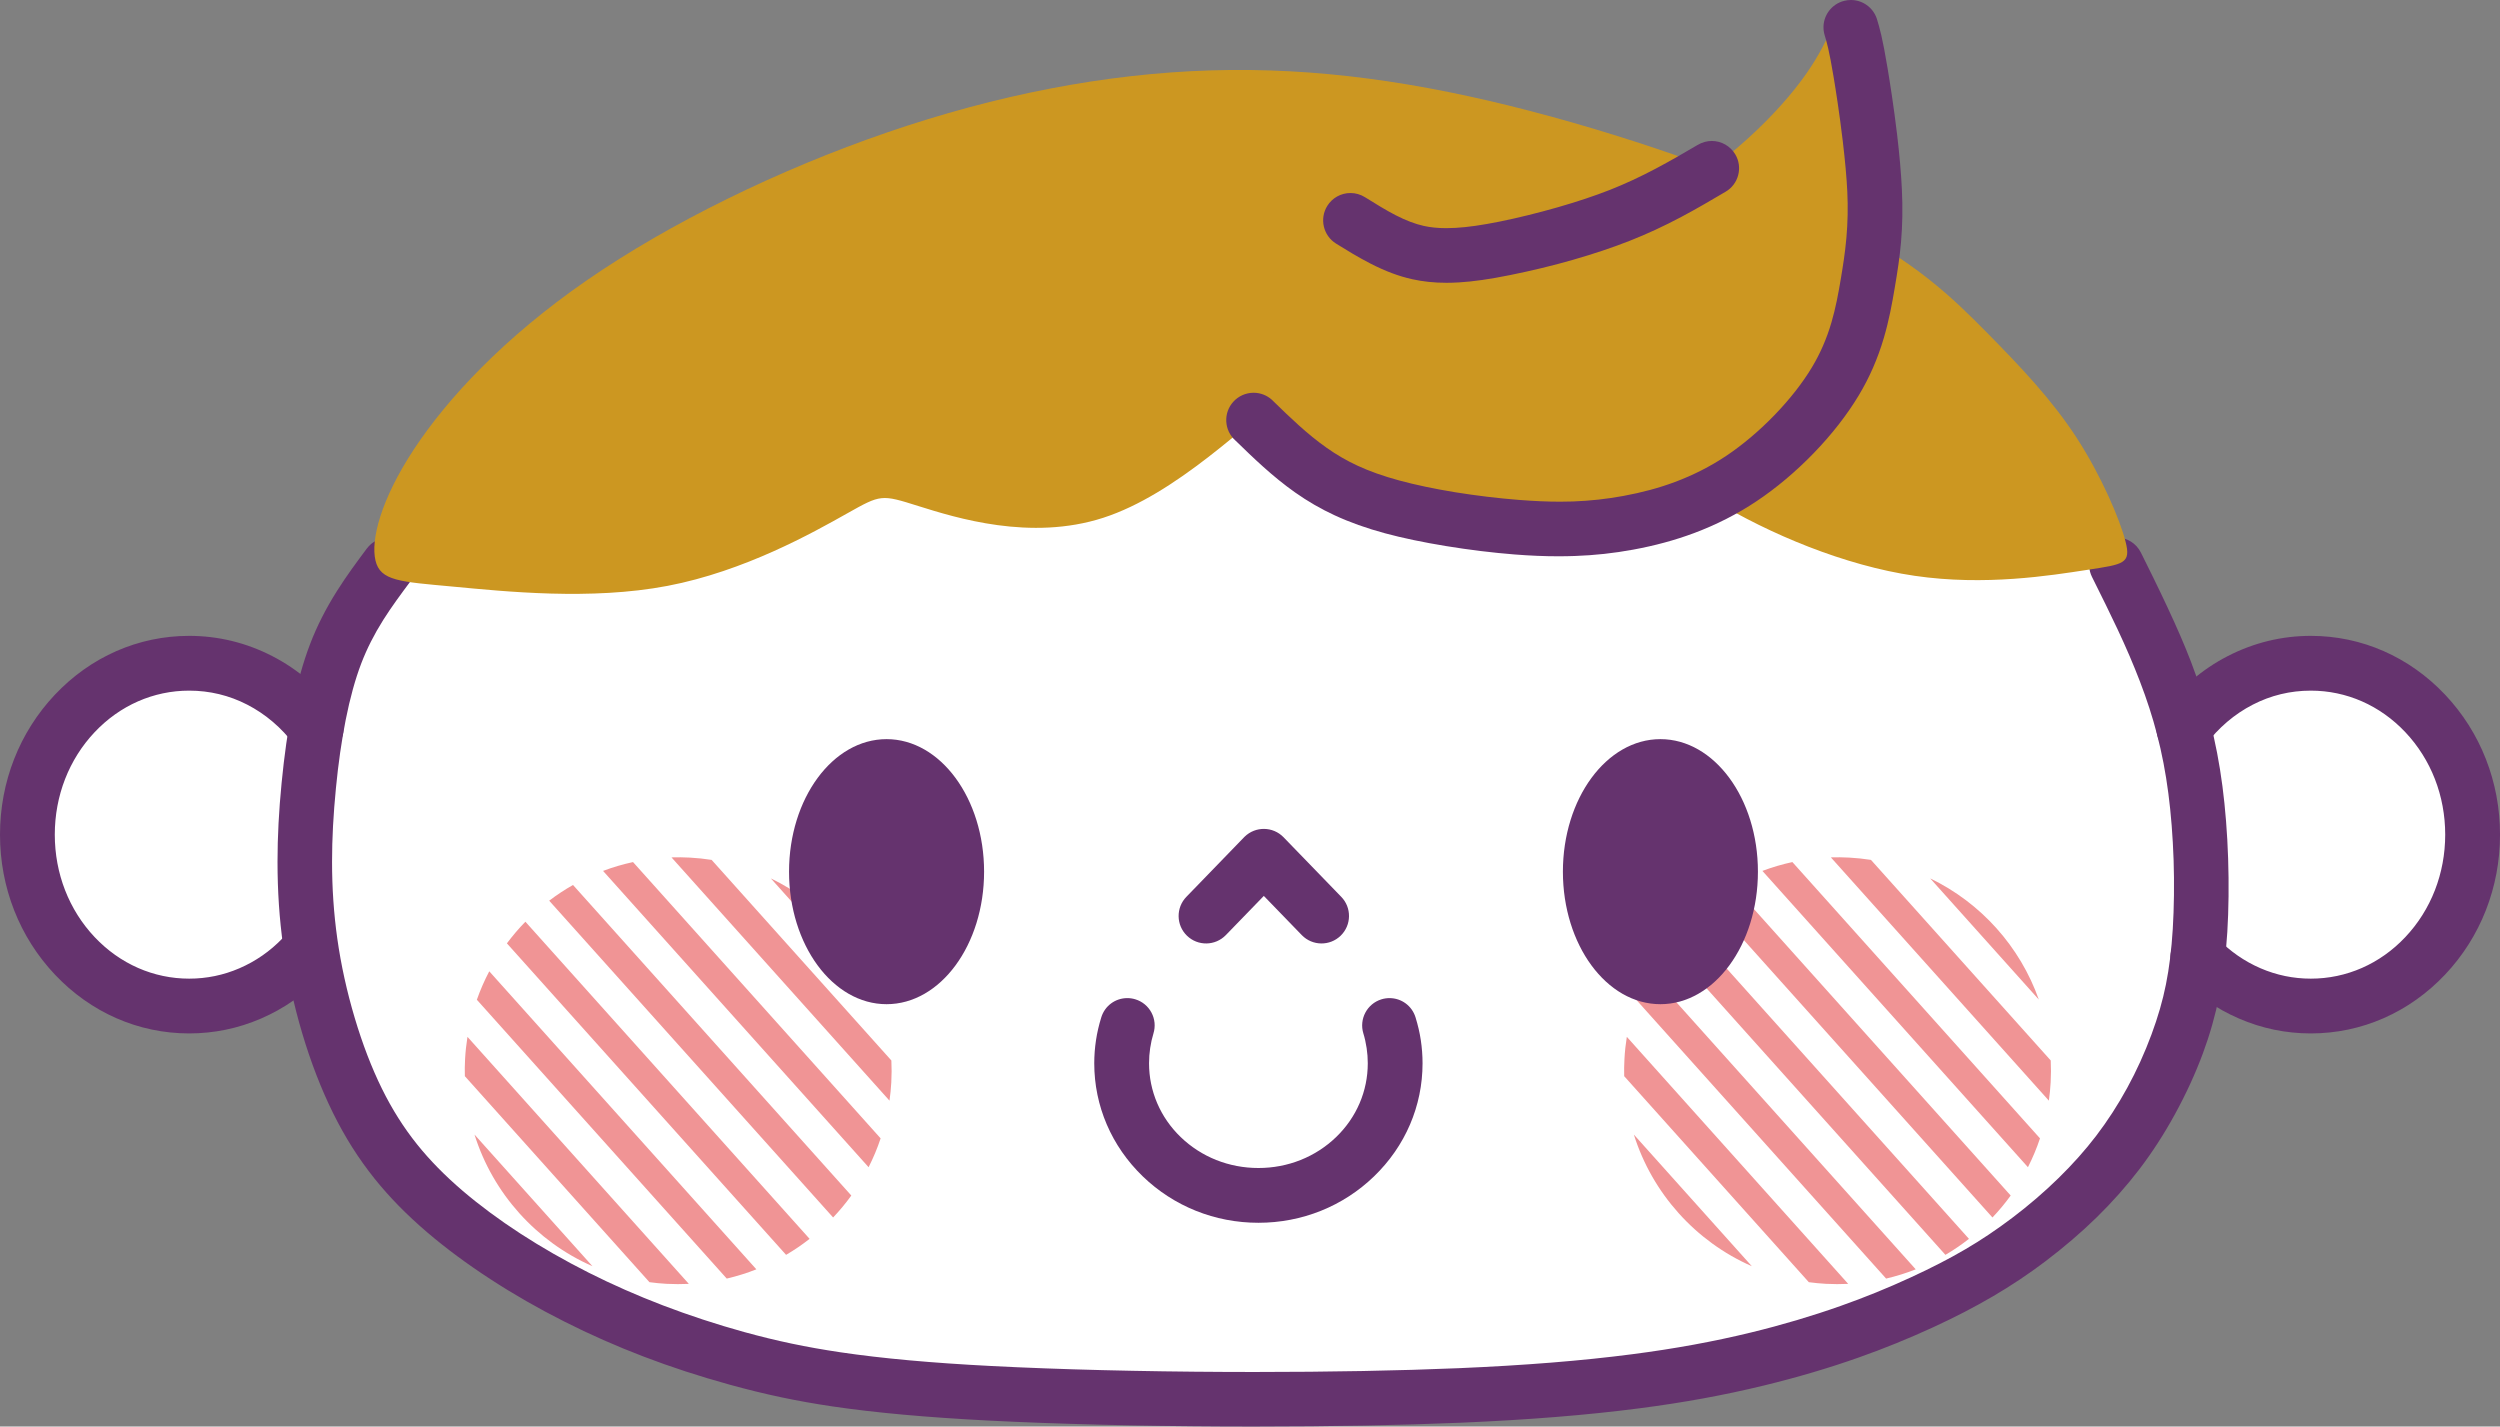 <?xml version="1.0" encoding="utf-8"?>
<!-- Generator: Adobe Illustrator 16.0.0, SVG Export Plug-In . SVG Version: 6.00 Build 0)  -->
<!DOCTYPE svg PUBLIC "-//W3C//DTD SVG 1.1//EN" "http://www.w3.org/Graphics/SVG/1.1/DTD/svg11.dtd">
<svg version="1.1" id="圖層_1" xmlns="http://www.w3.org/2000/svg" xmlns:xlink="http://www.w3.org/1999/xlink" x="0px" y="0px"
	 width="286.563px" height="163.518px" viewBox="0 0 286.563 163.518" enable-background="new 0 0 286.563 163.518"
	 xml:space="preserve">
<rect x="0" y="0" width="286.563" height="163.518" fill="#808080" stroke="none"/>
<g>
	<defs>
		<rect id="SVGID_1_" width="286.563" height="163.518"/>
	</defs>
	<clipPath id="SVGID_2_">
		<use xlink:href="#SVGID_1_"  overflow="visible"/>
	</clipPath>
	<path clip-path="url(#SVGID_2_)" fill-rule="evenodd" clip-rule="evenodd" fill="#FFFFFF" d="M239.075,59.914
		c1.737,2.738,4.107,6.809,5.927,10.423c1.821,3.614,3.096,6.775,4.237,8.258c1.141,1.483,2.15,1.293,3.511,0.557
		c1.362-0.739,3.074-2.025,5.776-2.571c2.704-0.544,6.394-0.351,9.667,0.171c3.276,0.519,6.134,1.365,8.541,3.104
		c2.407,1.739,4.366,4.37,5.35,7.784c0.983,3.409,0.991,7.601,0.177,11.351c-0.813,3.751-2.447,7.062-4.904,9.651
		c-2.458,2.593-5.739,4.464-8.599,5.386c-2.858,0.921-5.298,0.893-8.067,0.269c-2.771-0.622-5.869-1.843-7.478-2.116
		c-1.607-0.271-1.725,0.406-3.417,4.453c-1.69,4.048-4.964,11.464-9.72,17.53c-4.755,6.065-10.998,10.777-18.271,14.287
		c-7.274,3.512-15.579,5.821-25.103,7.549c-9.521,1.729-20.263,2.877-36.49,3.464c-16.228,0.592-37.945,0.622-52.198-0.125
		c-14.256-0.749-21.05-2.279-28.1-4.93c-7.048-2.647-14.356-6.415-20.166-10.16c-5.81-3.743-10.122-7.463-13.512-11.756
		c-3.386-4.296-5.849-9.166-7.407-12.921c-1.558-3.756-2.209-6.396-3.739-7.163c-1.532-0.769-3.944,0.338-6.982,1.224
		c-3.037,0.891-6.701,1.563-9.907,1.002c-3.205-0.559-5.954-2.355-8.149-4.458c-2.198-2.103-3.841-4.512-4.885-7.299
		c-1.045-2.783-1.493-5.946-1.25-8.969c0.244-3.022,1.183-5.904,2.647-8.381c1.464-2.479,3.459-4.551,5.499-5.851
		c2.044-1.304,4.137-1.832,6.439-2.067c2.302-0.237,4.813-0.175,7.225,0.262c2.412,0.432,4.727,1.241,6.5,2.055
		c1.771,0.812,3.002,1.627,3.798,1.259c0.799-0.364,1.163-1.914,3.032-5.785c1.866-3.87,5.241-10.069,12.528-16.381
		c7.287-6.311,18.486-12.737,40.306-16.838c21.819-4.1,54.257-5.874,79.899-3.459c25.645,2.419,44.496,9.028,54.47,13.038
		C236.238,55.769,237.342,57.175,239.075,59.914"/>
	<path clip-path="url(#SVGID_2_)" fill="#65336E" d="M140.529,163.51c-10.009-0.046-19.66-0.286-27.174-0.675
		c-7.169-0.369-13.032-0.9-17.922-1.622c-4.12-0.61-7.76-1.38-11.803-2.497c-3.483-0.963-6.805-2.048-9.875-3.225
		c-3.091-1.18-6.147-2.53-9.085-4.015c-2.961-1.492-5.802-3.12-8.444-4.842c-2.667-1.732-5.108-3.541-7.257-5.376
		c-2.355-2.012-4.328-4.024-6.032-6.152c-1.841-2.3-3.4-4.764-4.768-7.536c-1.355-2.747-2.539-5.811-3.52-9.103
		c-0.979-3.294-1.716-6.669-2.19-10.029c-0.436-3.105-0.649-6.27-0.649-9.673c0-2.862,0.154-5.818,0.47-9.04
		c0.307-3.14,0.708-5.973,1.192-8.422c0.564-2.846,1.264-5.37,2.08-7.499c0.785-2.046,1.792-4.032,3.079-6.071
		c1.09-1.731,2.259-3.303,3.39-4.823c0.611-0.826,1.55-1.298,2.538-1.298c0.675,0,1.319,0.213,1.861,0.617
		c0.672,0.496,1.109,1.224,1.233,2.051c0.123,0.827-0.083,1.652-0.581,2.324l-0.06,0.08c-1.046,1.407-2.127,2.861-3.087,4.384
		c-1.045,1.663-1.867,3.287-2.511,4.964c-0.698,1.827-1.299,4.004-1.787,6.473c-0.47,2.37-0.847,4.996-1.119,7.806
		c-0.301,3.056-0.447,5.821-0.447,8.454c0,3.049,0.196,5.934,0.6,8.816c0.425,3.01,1.097,6.068,1.998,9.094
		c0.89,2.991,1.94,5.726,3.123,8.126c1.165,2.36,2.485,4.448,4.033,6.382c1.465,1.827,3.174,3.567,5.222,5.32
		c1.975,1.682,4.194,3.326,6.595,4.886c2.437,1.584,5.081,3.098,7.858,4.498c2.707,1.363,5.564,2.622,8.494,3.743
		c3.001,1.146,6.134,2.175,9.314,3.055c3.705,1.022,7.109,1.738,11.041,2.322c4.77,0.707,10.44,1.222,17.335,1.575
		c7.61,0.394,17.157,0.634,26.881,0.676c1.096,0.004,2.193,0.007,3.291,0.007c8.566,0,16.645-0.15,23.36-0.436
		c7.598-0.324,14.098-0.847,19.871-1.598c4.864-0.63,9.319-1.444,13.62-2.491c3.568-0.867,7.032-1.895,10.296-3.052
		c2.735-0.966,5.355-2.03,8.01-3.255c2.404-1.107,4.463-2.169,6.294-3.244c1.799-1.054,3.548-2.226,5.346-3.585
		c1.896-1.432,3.684-2.969,5.314-4.564c1.62-1.585,3.068-3.21,4.305-4.831c1.303-1.707,2.504-3.561,3.567-5.507
		c1.062-1.938,1.999-3.999,2.787-6.127c0.743-2.006,1.284-3.879,1.653-5.729c0.382-1.897,0.639-3.985,0.786-6.38
		c0.148-2.466,0.182-5.181,0.096-7.851c-0.093-2.738-0.296-5.321-0.604-7.68c-0.31-2.382-0.735-4.596-1.301-6.77
		c-0.509-1.969-1.151-3.957-1.966-6.079c-0.737-1.918-1.572-3.864-2.552-5.95c-0.808-1.732-1.767-3.666-2.937-6.014
		c-0.762-1.545-0.124-3.426,1.424-4.19c0.436-0.215,0.901-0.324,1.384-0.324c1.201,0,2.277,0.669,2.808,1.745
		c0.945,1.9,1.921,3.862,2.984,6.136c1.163,2.481,2.037,4.504,2.751,6.367c0.861,2.25,1.568,4.454,2.16,6.739
		c0.633,2.445,1.106,4.909,1.447,7.531c0.33,2.524,0.556,5.393,0.652,8.293c0.096,2.934,0.063,5.842-0.094,8.41
		c-0.162,2.635-0.46,5.003-0.909,7.241c-0.467,2.322-1.087,4.51-1.896,6.686c-0.853,2.3-1.924,4.633-3.183,6.934
		c-1.236,2.263-2.609,4.389-4.081,6.319c-1.461,1.914-3.107,3.771-4.892,5.518c-1.789,1.75-3.783,3.46-5.929,5.081
		c-1.907,1.441-3.856,2.74-5.958,3.974c-2.11,1.235-4.348,2.395-6.836,3.541c-2.851,1.313-5.647,2.45-8.549,3.475
		c-3.416,1.21-7.086,2.294-10.909,3.223c-4.597,1.115-9.135,1.945-14.281,2.613c-5.964,0.774-12.649,1.313-20.44,1.646
		c-6.739,0.285-14.873,0.436-23.521,0.436C142.795,163.518,141.66,163.515,140.529,163.51"/>
	<path clip-path="url(#SVGID_2_)" fill-rule="evenodd" clip-rule="evenodd" fill="#CC9721" d="M148.491,44.175
		c-5.632,4.406-13.71,12.486-22.034,15.177c-8.322,2.695-16.892,0-21.176-1.343c-4.284-1.348-4.284-1.348-8.2,0.854
		c-3.917,2.205-11.752,6.61-20.564,8.293c-8.814,1.684-18.605,0.642-24.631,0.081c-6.028-0.558-8.29-0.638-8.846-2.986
		c-0.557-2.347,0.594-6.962,4.418-12.768c3.823-5.803,10.319-12.8,19.811-19.356c9.493-6.557,21.977-12.679,34.462-16.962
		c12.484-4.283,24.972-6.734,37.089-7.099c12.119-0.367,23.869,1.348,36.559,4.651c12.689,3.305,26.317,8.203,35.254,12.731
		c8.935,4.528,13.179,8.69,17.081,12.642c3.9,3.953,7.459,7.696,10.308,12.072c2.844,4.377,4.975,9.385,5.62,11.92
		c0.645,2.533-0.197,2.598-4.392,3.24c-4.19,0.643-11.733,1.865-19.782,0.681c-8.047-1.181-16.599-4.768-23.084-8.688
		c-6.487-3.913-10.909-8.161-15.082-10.896c-4.168-2.733-8.085-3.958-11.513-5.058c-3.429-1.104-6.364-2.082-9.424-2.204
		C157.304,39.034,154.122,39.768,148.491,44.175"/>
	<path clip-path="url(#SVGID_2_)" fill-rule="evenodd" clip-rule="evenodd" fill="#CC9721" d="M162.2,29.855
		c5.998-0.245,15.913-1.226,24.359-4.896c8.444-3.673,15.423-10.039,19.215-14.812c3.797-4.772,4.409-7.956,4.961-8.875
		c0.549-0.917,1.039,0.43,2.264,4.653c1.224,4.222,3.182,11.322,2.325,19.89c-0.857,8.568-4.529,18.606-10.528,24.909
		c-5.996,6.303-14.319,8.874-22.766,9.792c-8.447,0.918-17.014,0.184-23.81-2.143c-6.792-2.325-11.813-6.24-14.872-10.71
		c-3.06-4.467-4.161-9.484-2.385-12.666c1.775-3.185,6.428-4.528,9.792-4.96C154.122,29.61,156.2,30.1,162.2,29.855"/>
	<path clip-path="url(#SVGID_2_)" fill="#65336E" d="M178.615,63.764c-1.58,0-3.218-0.068-5.01-0.208
		c-2.49-0.196-5.198-0.527-7.832-0.959c-2.618-0.426-5.041-0.934-7.007-1.467c-2.152-0.582-4.049-1.259-5.796-2.069
		c-1.584-0.733-3.059-1.586-4.507-2.606c-2.608-1.836-4.846-4.011-6.819-5.93l-0.065-0.057c-0.612-0.56-0.973-1.322-1.017-2.15
		c-0.044-0.836,0.241-1.639,0.802-2.262c0.593-0.658,1.442-1.036,2.33-1.036c0.774,0,1.519,0.286,2.095,0.805
		c0.074,0.065,0.138,0.128,0.198,0.194c1.811,1.763,3.837,3.733,6.08,5.311c1.142,0.804,2.295,1.472,3.525,2.043
		c1.403,0.651,2.97,1.206,4.788,1.699c1.852,0.503,4.004,0.956,6.398,1.349c2.399,0.388,4.928,0.694,7.314,0.881
		c1.743,0.137,3.294,0.204,4.741,0.204c0.504,0,0.997-0.008,1.482-0.025c1.963-0.074,3.844-0.28,5.755-0.632
		c2.154-0.396,4.088-0.918,5.913-1.598c2.09-0.78,4.063-1.784,5.865-2.984c1.892-1.264,3.811-2.882,5.548-4.681
		c1.743-1.8,3.231-3.701,4.306-5.498c0.948-1.582,1.674-3.252,2.22-5.106c0.499-1.687,0.805-3.38,1.073-4.969
		c0.244-1.451,0.495-3.011,0.648-4.739c0.155-1.788,0.188-3.477,0.104-5.316c-0.073-1.551-0.25-3.507-0.523-5.813
		c-0.383-3.215-0.817-5.948-1.041-7.291c-0.524-3.142-0.784-3.998-1.035-4.827l-0.061-0.242l-0.027-0.146v-0.03l-0.016-0.069
		l-0.021-0.223c-0.087-1.505,0.909-2.858,2.369-3.221C211.647,0.032,211.905,0,212.161,0c1.323,0,2.507,0.837,2.949,2.083
		l0.045,0.141c0.305,1.008,0.615,2.031,1.21,5.6c0.245,1.467,0.712,4.403,1.09,7.588c0.275,2.323,0.459,4.427,0.547,6.252
		c0.105,2.214,0.072,4.168-0.101,6.149c-0.147,1.672-0.396,3.299-0.724,5.227c-0.299,1.766-0.642,3.662-1.245,5.707
		c-0.696,2.362-1.632,4.505-2.858,6.551c-1.324,2.215-3.108,4.506-5.16,6.626c-2.041,2.113-4.315,4.028-6.581,5.536
		c-2.197,1.467-4.607,2.695-7.164,3.65c-2.188,0.814-4.468,1.434-6.969,1.893c-2.227,0.41-4.405,0.647-6.659,0.726
		C179.899,63.753,179.259,63.764,178.615,63.764"/>
	<path clip-path="url(#SVGID_2_)" fill="#65336E" d="M165.809,32.415c-1.411,0-2.706-0.136-3.958-0.416
		c-1.52-0.339-3.067-0.919-4.731-1.773c-1.494-0.766-2.757-1.549-3.978-2.306c-1.466-0.913-1.916-2.849-1.004-4.317
		c0.576-0.925,1.572-1.478,2.665-1.478c0.582,0,1.152,0.164,1.649,0.473c1.141,0.709,2.433,1.512,3.509,2.063
		c1.19,0.61,2.249,1.014,3.233,1.233c0.785,0.174,1.631,0.259,2.589,0.259c0.348,0,0.705-0.011,1.076-0.033
		c1.39-0.08,2.982-0.308,5.016-0.716c2.088-0.422,4.407-0.993,6.71-1.652c2.226-0.641,4.225-1.308,5.942-1.983
		c1.738-0.687,3.468-1.489,5.291-2.455c1.73-0.914,3.265-1.815,4.748-2.686c0.549-0.321,1.095-0.47,1.648-0.47
		c1.104,0,2.139,0.592,2.697,1.545c0.424,0.719,0.54,1.561,0.329,2.368c-0.211,0.808-0.724,1.486-1.444,1.907
		c-1.564,0.921-3.335,1.965-5.063,2.88c-2.032,1.078-3.972,1.975-5.93,2.745c-1.927,0.761-4.116,1.495-6.506,2.181
		c-2.265,0.651-4.754,1.255-7.2,1.746c-2.369,0.479-4.244,0.747-5.899,0.843C166.726,32.4,166.264,32.415,165.809,32.415"/>
	<path clip-path="url(#SVGID_2_)" fill-rule="evenodd" clip-rule="evenodd" fill="#F09495" d="M200.803,145.139l-13.521-15.086
		C189.392,136.779,194.344,142.306,200.803,145.139"/>
	<path clip-path="url(#SVGID_2_)" fill-rule="evenodd" clip-rule="evenodd" fill="#F09495" d="M211.85,147.165l-25.375-28.317
		c-0.135,0.834-0.227,1.684-0.272,2.544c-0.036,0.66-0.046,1.315-0.03,1.965l21.163,23.614c0.644,0.088,1.295,0.148,1.957,0.187
		C210.155,147.203,211.008,147.206,211.85,147.165"/>
	<path clip-path="url(#SVGID_2_)" fill-rule="evenodd" clip-rule="evenodd" fill="#F09495" d="M219.59,145.498l-30.615-34.162
		c-0.551,1.041-1.024,2.13-1.422,3.26l28.643,31.962C217.36,146.285,218.494,145.931,219.59,145.498"/>
	<path clip-path="url(#SVGID_2_)" fill-rule="evenodd" clip-rule="evenodd" fill="#F09495" d="M225.692,142.004l-32.581-36.352
		c-0.758,0.777-1.465,1.608-2.116,2.48l31.998,35.705C223.935,143.289,224.835,142.674,225.692,142.004"/>
	<path clip-path="url(#SVGID_2_)" fill-rule="evenodd" clip-rule="evenodd" fill="#F09495" d="M230.475,137.039L198.57,101.44
		c-0.95,0.541-1.859,1.142-2.728,1.801l32.544,36.313C229.136,138.764,229.836,137.925,230.475,137.039"/>
	<path clip-path="url(#SVGID_2_)" fill-rule="evenodd" clip-rule="evenodd" fill="#F09495" d="M233.835,130.486l-28.383-31.671
		c-1.178,0.255-2.324,0.594-3.436,1.013l30.437,33.963C232.99,132.731,233.454,131.63,233.835,130.486"/>
	<path clip-path="url(#SVGID_2_)" fill-rule="evenodd" clip-rule="evenodd" fill="#F09495" d="M235.066,121.558l-20.607-22.993
		c-0.817-0.129-1.648-0.216-2.491-0.263c-0.71-0.04-1.411-0.044-2.106-0.025l24.989,27.885c0.097-0.688,0.167-1.388,0.205-2.093
		C235.103,123.223,235.104,122.385,235.066,121.558"/>
	<path clip-path="url(#SVGID_2_)" fill-rule="evenodd" clip-rule="evenodd" fill="#F09495" d="M221.251,100.687l12.449,13.89
		C231.549,108.5,227.057,103.488,221.251,100.687"/>
	<path clip-path="url(#SVGID_2_)" fill-rule="evenodd" clip-rule="evenodd" fill="#F09495" d="M67.911,145.139l-13.52-15.086
		C56.5,136.779,61.454,142.306,67.911,145.139"/>
	<path clip-path="url(#SVGID_2_)" fill-rule="evenodd" clip-rule="evenodd" fill="#F09495" d="M78.958,147.165l-25.374-28.317
		c-0.133,0.834-0.227,1.684-0.274,2.544c-0.036,0.66-0.045,1.315-0.026,1.965l21.161,23.614c0.643,0.088,1.297,0.148,1.955,0.187
		C77.263,147.203,78.116,147.206,78.958,147.165"/>
	<path clip-path="url(#SVGID_2_)" fill-rule="evenodd" clip-rule="evenodd" fill="#F09495" d="M86.698,145.498l-30.616-34.162
		c-0.547,1.041-1.024,2.13-1.422,3.26l28.644,31.962C84.468,146.285,85.602,145.931,86.698,145.498"/>
	<path clip-path="url(#SVGID_2_)" fill-rule="evenodd" clip-rule="evenodd" fill="#F09495" d="M92.8,142.004l-32.576-36.352
		c-0.762,0.777-1.468,1.608-2.12,2.48l32,35.705C91.045,143.289,91.945,142.674,92.8,142.004"/>
	<path clip-path="url(#SVGID_2_)" fill-rule="evenodd" clip-rule="evenodd" fill="#F09495" d="M97.582,137.039L65.681,101.44
		c-0.953,0.541-1.863,1.142-2.731,1.801l32.546,36.313C96.244,138.764,96.943,137.925,97.582,137.039"/>
	<path clip-path="url(#SVGID_2_)" fill-rule="evenodd" clip-rule="evenodd" fill="#F09495" d="M100.942,130.486L72.56,98.815
		c-1.178,0.255-2.325,0.594-3.435,1.013l30.437,33.963C100.1,132.731,100.563,131.63,100.942,130.486"/>
	<path clip-path="url(#SVGID_2_)" fill-rule="evenodd" clip-rule="evenodd" fill="#F09495" d="M102.174,121.558L81.57,98.565
		c-0.818-0.129-1.651-0.216-2.495-0.263c-0.71-0.04-1.411-0.044-2.107-0.025l24.99,27.885c0.099-0.688,0.167-1.388,0.207-2.093
		C102.212,123.223,102.214,122.385,102.174,121.558"/>
	<path clip-path="url(#SVGID_2_)" fill-rule="evenodd" clip-rule="evenodd" fill="#F09495" d="M88.359,100.687l12.451,13.89
		C98.659,108.5,94.165,103.488,88.359,100.687"/>
	<path clip-path="url(#SVGID_2_)" fill-rule="evenodd" clip-rule="evenodd" fill="#65336E" d="M101.623,84.724
		c-6.171,0-11.178,6.802-11.178,15.191c0,8.388,5.007,15.19,11.178,15.19c6.174,0,11.178-6.803,11.178-15.19
		C112.801,91.526,107.796,84.724,101.623,84.724"/>
	<path clip-path="url(#SVGID_2_)" fill-rule="evenodd" clip-rule="evenodd" fill="#65336E" d="M190.324,84.724
		c-6.174,0-11.176,6.802-11.176,15.191c0,8.388,5.002,15.19,11.176,15.19s11.178-6.803,11.178-15.19
		C201.502,91.526,196.498,84.724,190.324,84.724"/>
	<path clip-path="url(#SVGID_2_)" fill="#65336E" d="M149.219,107.189c1.214,1.248,3.208,1.278,4.456,0.064s1.278-3.212,0.063-4.456
		l-6.614-6.83c-1.214-1.247-3.211-1.274-4.457-0.061l-0.062,0.061l-6.614,6.83c-1.213,1.244-1.187,3.242,0.061,4.456
		c1.247,1.214,3.242,1.184,4.456-0.064l4.357-4.494L149.219,107.189z"/>
	<path clip-path="url(#SVGID_2_)" fill="#65336E" d="M144.247,140.161c-4.997,0-9.705-1.89-13.256-5.319
		c-3.586-3.467-5.562-8.071-5.562-12.964c0-0.882,0.068-1.778,0.203-2.663c0.126-0.84,0.328-1.713,0.601-2.596
		c0.406-1.323,1.606-2.212,2.988-2.212c0.311,0,0.621,0.047,0.922,0.14c0.799,0.245,1.455,0.787,1.846,1.525
		c0.391,0.738,0.471,1.585,0.225,2.386c-0.16,0.516-0.287,1.084-0.377,1.688c-0.084,0.56-0.127,1.143-0.127,1.732
		c0,3.192,1.286,6.194,3.619,8.452c2.374,2.29,5.542,3.552,8.918,3.552s6.542-1.262,8.914-3.551c2.336-2.258,3.621-5.26,3.621-8.453
		c0-0.579-0.043-1.162-0.129-1.732c-0.089-0.6-0.216-1.169-0.377-1.689c-0.506-1.649,0.424-3.403,2.071-3.909
		c0.302-0.093,0.611-0.14,0.923-0.14c1.381,0,2.582,0.889,2.988,2.21c0.274,0.891,0.477,1.764,0.602,2.597
		c0.134,0.893,0.201,1.79,0.201,2.664c0,4.895-1.976,9.499-5.563,12.964C153.95,138.271,149.244,140.161,144.247,140.161"/>
	<path clip-path="url(#SVGID_2_)" fill="#65336E" d="M264.878,118.457c-2.852,0-5.62-0.573-8.231-1.704
		c-2.61-1.125-4.96-2.761-6.987-4.863c-0.579-0.601-0.889-1.393-0.873-2.229c0.017-0.837,0.357-1.616,0.959-2.195
		c0.586-0.563,1.357-0.873,2.17-0.873c0.859,0,1.661,0.341,2.259,0.959c1.43,1.482,3.094,2.639,4.946,3.438
		c1.828,0.789,3.766,1.188,5.758,1.188c4.088,0,7.934-1.689,10.831-4.76c2.949-3.123,4.573-7.295,4.573-11.747
		c0-4.453-1.624-8.624-4.574-11.747c-2.896-3.069-6.741-4.759-10.83-4.759c-2.347,0-4.584,0.54-6.65,1.605
		c-2.09,1.071-3.958,2.664-5.404,4.605c-0.596,0.806-1.513,1.267-2.515,1.267c-0.675,0-1.318-0.213-1.862-0.614
		c-0.671-0.498-1.109-1.228-1.231-2.055c-0.122-0.825,0.084-1.65,0.582-2.322c2.022-2.716,4.637-4.946,7.561-6.448
		c2.994-1.538,6.198-2.317,9.521-2.317c5.818,0,11.285,2.397,15.395,6.749c4.056,4.296,6.29,9.991,6.29,16.036
		s-2.234,11.74-6.29,16.036C276.163,116.059,270.696,118.457,264.878,118.457"/>
	<path clip-path="url(#SVGID_2_)" fill="#65336E" d="M21.684,118.457c-5.82,0-11.287-2.397-15.394-6.749
		C2.233,107.412,0,101.716,0,95.671s2.234-11.74,6.29-16.036c4.107-4.352,9.574-6.749,15.394-6.749c3.324,0,6.527,0.779,9.52,2.317
		c2.926,1.503,5.541,3.733,7.562,6.448c1.026,1.384,0.735,3.347-0.65,4.376c-0.543,0.401-1.187,0.614-1.862,0.614
		c-1.003,0-1.92-0.461-2.514-1.265c-1.446-1.941-3.315-3.535-5.406-4.608c-2.067-1.064-4.305-1.604-6.65-1.604
		c-4.088,0-7.936,1.69-10.833,4.759C7.903,87.047,6.28,91.219,6.28,95.671s1.623,8.624,4.571,11.747
		c2.898,3.07,6.746,4.76,10.833,4.76c1.993,0,3.93-0.399,5.756-1.188c1.858-0.801,3.523-1.958,4.949-3.439
		c0.596-0.618,1.397-0.958,2.257-0.958c0.813,0,1.583,0.311,2.17,0.873c0.603,0.58,0.944,1.36,0.96,2.197
		c0.015,0.835-0.295,1.626-0.875,2.227c-2.024,2.102-4.373,3.737-6.983,4.863C27.303,117.883,24.533,118.457,21.684,118.457"/>
</g>
</svg>
